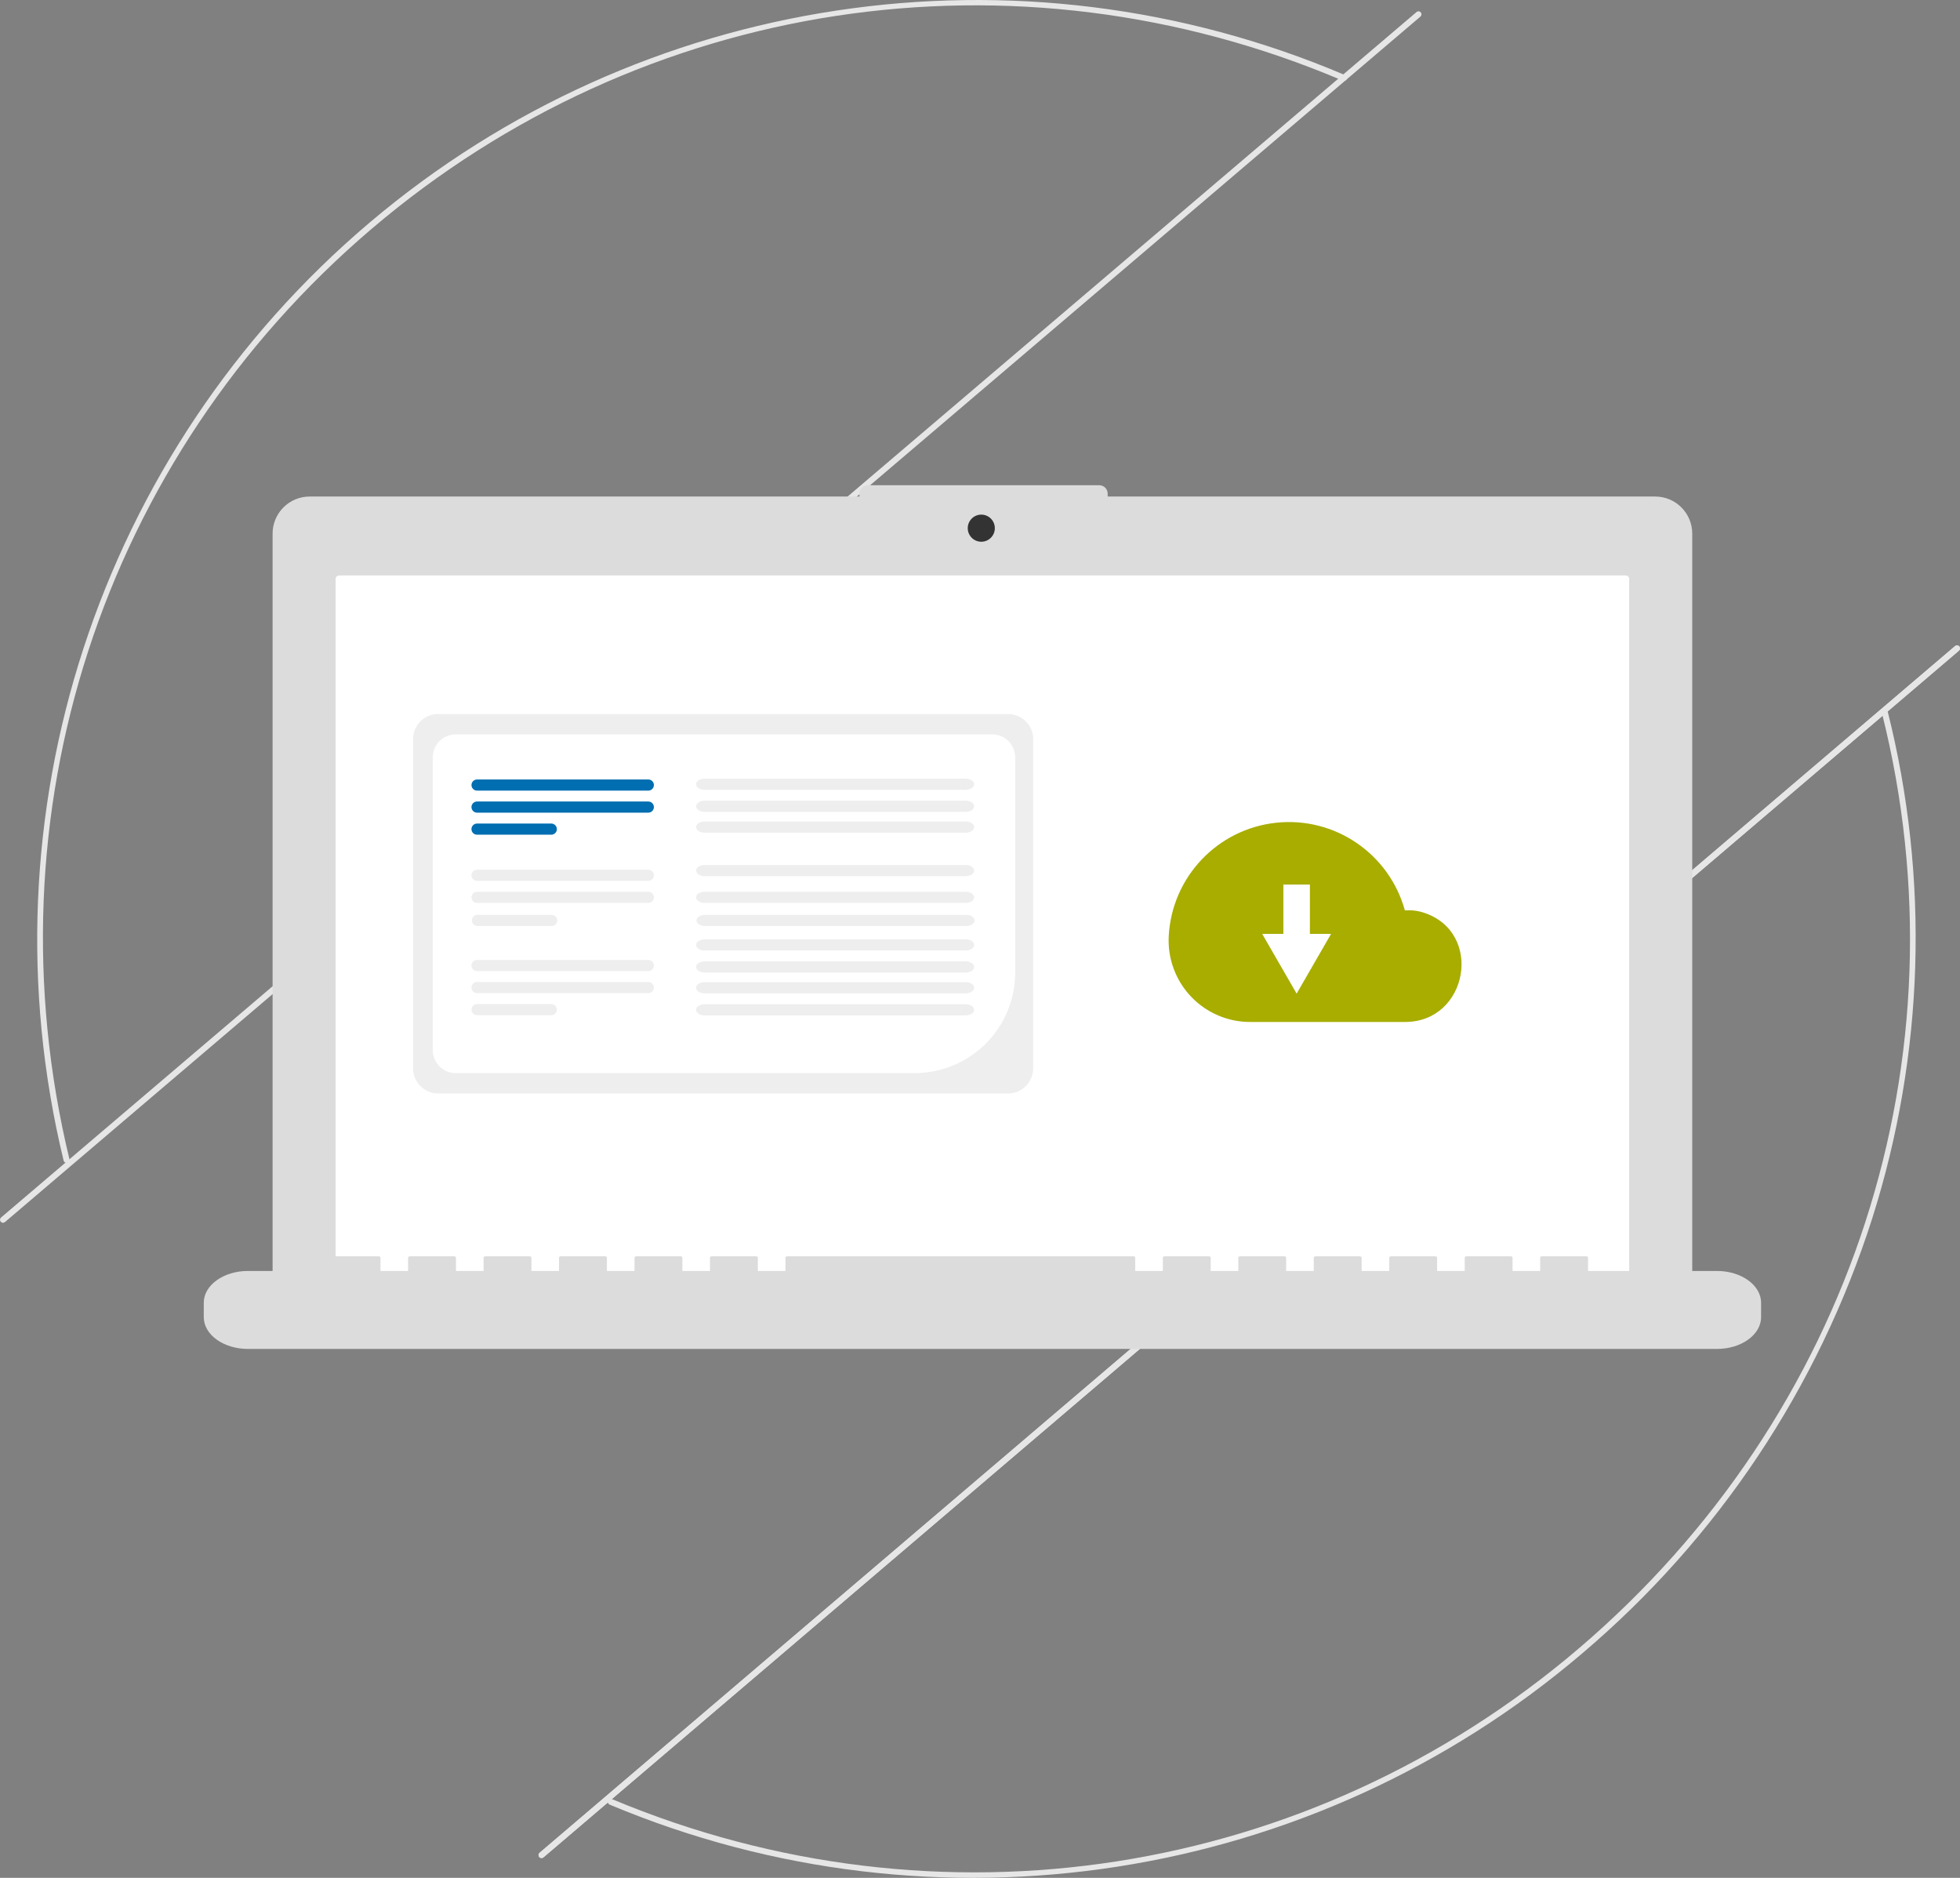 <?xml version="1.0" encoding="UTF-8"?>
<svg width="404px" height="387px" viewBox="0 0 404 387" version="1.1" xmlns="http://www.w3.org/2000/svg" xmlns:xlink="http://www.w3.org/1999/xlink">
    <rect x="0" y="0" width="404" height="387" fill="#808080" stroke="none"/>
    <title>illustration-downloadable-fliers-and-brochures</title>
    <g id="Training-Academy" stroke="none" stroke-width="1" fill="none" fill-rule="evenodd">
        <g id="SBIRT" transform="translate(-840, -765)" fill-rule="nonzero">
            <g id="illustration-downloadable-fliers-and-brochures" transform="translate(840, 765)">
                <g id="Group" fill="#E6E6E6">
                    <path d="M13.242,239.433 C13.179,239.359 13.135,239.272 13.112,239.178 C-4.125,168.015 20.275,93.218 76.167,45.889 C132.056,-1.44 209.876,-13.205 277.27,15.487 C277.584,15.62 277.73,15.983 277.597,16.297 C277.463,16.611 277.101,16.757 276.787,16.624 C209.181,-12.114 132.465,-0.403 76.576,47.184 C21.03,94.482 -2.828,167.939 14.311,238.888 C14.38,239.167 14.247,239.456 13.992,239.586 C13.736,239.716 13.425,239.653 13.24,239.433 L13.242,239.433 Z" id="Path"></path>
                    <path d="M0.149,251.781 C0.043,251.656 -0.01,251.495 -7.08837195e-15,251.332 C0.016,251.168 0.094,251.017 0.219,250.91 L292.014,2.45 C292.275,2.256 292.642,2.298 292.852,2.546 C293.063,2.793 293.046,3.162 292.814,3.389 L1.02,251.85 C0.895,251.956 0.734,252.01 0.57,252 C0.407,251.984 0.255,251.906 0.149,251.781 Z" id="Path"></path>
                </g>
                <g id="Group" transform="translate(111, 133)" fill="#E6E6E6">
                    <path d="M14.424,238.738 C14.238,238.52 14.226,238.204 14.395,237.973 C14.563,237.742 14.868,237.657 15.131,237.767 C82.483,265.99 158.826,254.111 214.371,206.767 C270.781,158.686 294.736,84.775 276.888,13.879 C276.834,13.665 276.898,13.438 277.056,13.284 C277.215,13.13 277.443,13.073 277.655,13.133 C277.867,13.194 278.031,13.363 278.085,13.577 C286.747,48.027 285.649,84.214 274.915,118.073 C263.794,152.977 243.089,184.04 215.171,207.708 C159.567,255.127 82.023,267.192 14.654,238.906 C14.565,238.869 14.486,238.811 14.424,238.738 L14.424,238.738 Z" id="Path"></path>
                    <path d="M0.149,249.708 C0.043,249.583 -0.01,249.421 0,249.257 C0.016,249.094 0.095,248.943 0.219,248.837 L291.999,0.133 C292.26,-0.073 292.637,-0.036 292.852,0.218 C293.068,0.471 293.045,0.849 292.801,1.075 L1.02,249.777 C0.895,249.883 0.734,249.936 0.57,249.926 C0.407,249.91 0.256,249.833 0.149,249.708 L0.149,249.708 Z" id="Path"></path>
                    <path d="M0.149,249.708 C0.043,249.583 -0.01,249.421 0,249.257 C0.016,249.094 0.095,248.943 0.219,248.837 L291.999,0.133 C292.26,-0.073 292.637,-0.036 292.852,0.218 C293.068,0.471 293.045,0.849 292.801,1.075 L1.02,249.777 C0.895,249.883 0.734,249.936 0.57,249.926 C0.407,249.91 0.256,249.833 0.149,249.708 L0.149,249.708 Z" id="Path"></path>
                </g>
                <g id="Group" transform="translate(42, 100)">
                    <path d="M299.176,2.33 L186.318,2.33 L186.318,1.737 C186.317,1.276 186.134,0.834 185.809,0.508 C185.484,0.182 185.043,0 184.583,0 L136.879,0 C136.419,0 135.978,0.183 135.653,0.509 C135.327,0.835 135.144,1.277 135.144,1.738 L135.144,2.33 L21.822,2.33 C19.798,2.328 17.857,3.133 16.426,4.566 C14.994,5.999 14.187,7.944 14.187,9.972 L14.187,164.712 C14.187,166.74 14.993,168.686 16.425,170.119 C17.857,171.553 19.798,172.356 21.822,172.356 L299.176,172.356 C301.199,172.356 303.14,171.552 304.571,170.119 C306.003,168.685 306.809,166.74 306.809,164.712 L306.809,9.972 C306.805,5.749 303.388,2.327 299.176,2.33 Z" id="Path" fill="#DCDCDC"></path>
                    <path d="M27.893,18.597 C27.499,18.597 27.178,18.918 27.178,19.313 L27.178,166.086 C27.178,166.48 27.498,166.801 27.893,166.801 L293.104,166.801 C293.499,166.801 293.819,166.48 293.819,166.086 L293.819,19.313 C293.819,18.918 293.499,18.597 293.104,18.597 L27.893,18.597 Z" id="Path" fill="#FFFFFF"></path>
                    <ellipse id="Oval" fill="#333333" cx="160.265" cy="8.851" rx="2.792" ry="2.794"></ellipse>
                    <path d="M311.892,161.927 L285.332,161.927 L285.332,159.179 C285.332,159.029 285.162,158.906 284.952,158.906 L275.846,158.906 C275.637,158.906 275.466,159.03 275.466,159.179 L275.466,161.927 L269.774,161.927 L269.774,159.179 C269.774,159.029 269.605,158.906 269.396,158.906 L260.288,158.906 C260.079,158.906 259.91,159.03 259.91,159.179 L259.91,161.927 L254.218,161.927 L254.218,159.179 C254.218,159.029 254.049,158.906 253.838,158.906 L244.732,158.906 C244.523,158.906 244.354,159.03 244.354,159.179 L244.354,161.927 L238.662,161.927 L238.662,159.179 C238.662,159.029 238.491,158.906 238.282,158.906 L229.176,158.906 C228.967,158.906 228.796,159.03 228.796,159.179 L228.796,161.927 L223.104,161.927 L223.104,159.179 C223.104,159.029 222.935,158.906 222.726,158.906 L213.618,158.906 C213.409,158.906 213.24,159.03 213.24,159.179 L213.24,161.927 L207.548,161.927 L207.548,159.179 C207.548,159.029 207.379,158.906 207.168,158.906 L198.062,158.906 C197.853,158.906 197.683,159.03 197.683,159.179 L197.683,161.927 L191.992,161.927 L191.992,159.179 C191.992,159.029 191.821,158.906 191.612,158.906 L120.279,158.906 C120.07,158.906 119.899,159.03 119.899,159.179 L119.899,161.927 L114.207,161.927 L114.207,159.179 C114.207,159.029 114.038,158.906 113.828,158.906 L104.723,158.906 C104.512,158.906 104.343,159.03 104.343,159.179 L104.343,161.927 L98.651,161.927 L98.651,159.179 C98.651,159.029 98.481,158.906 98.271,158.906 L89.165,158.906 C88.956,158.906 88.785,159.03 88.785,159.179 L88.785,161.927 L83.095,161.927 L83.095,159.179 C83.095,159.029 82.924,158.906 82.715,158.906 L73.607,158.906 C73.399,158.906 73.229,159.03 73.229,159.179 L73.229,161.927 L67.537,161.927 L67.537,159.179 C67.537,159.029 67.368,158.906 67.157,158.906 L58.052,158.906 C57.842,158.906 57.673,159.03 57.673,159.179 L57.673,161.927 L51.981,161.927 L51.981,159.179 C51.981,159.029 51.812,158.906 51.601,158.906 L42.495,158.906 C42.286,158.906 42.115,159.03 42.115,159.179 L42.115,161.927 L36.425,161.927 L36.425,159.179 C36.425,159.029 36.254,158.906 36.045,158.906 L26.937,158.906 C26.728,158.906 26.557,159.03 26.557,159.179 L26.557,161.927 L9.106,161.927 C4.077,161.927 0,164.861 0,168.481 L0,171.446 C0,175.065 4.077,178 9.106,178 L311.894,178 C316.922,178 321,175.065 321,171.446 L321,168.48 C321,164.861 316.922,161.927 311.892,161.927 Z" id="Path" fill="#DCDCDC"></path>
                    <path d="M165.776,125.349 L48.323,125.349 C45.465,125.351 43.145,123.034 43.136,120.17 L43.136,52.328 C43.145,49.464 45.465,47.147 48.323,47.149 L165.776,47.149 C168.633,47.147 170.953,49.464 170.962,52.328 L170.962,120.17 C170.953,123.034 168.633,125.351 165.776,125.349 L165.776,125.349 Z" id="Path" fill="#EEEEEE"></path>
                    <path d="M146.549,121.15 L51.93,121.15 C49.327,121.153 47.214,119.042 47.207,116.433 L47.207,56.065 C47.215,53.456 49.328,51.347 51.93,51.349 L162.526,51.349 C165.128,51.347 167.241,53.457 167.249,56.066 L167.249,100.481 C167.235,111.891 157.976,121.138 146.549,121.152 L146.549,121.15 Z" id="Path" fill="#FFFFFF"></path>
                    <path d="M91.628,62.938 L56.33,62.938 C55.919,62.939 55.539,62.72 55.332,62.364 C55.126,62.009 55.126,61.571 55.331,61.215 C55.537,60.859 55.916,60.639 56.327,60.639 L91.63,60.639 C92.266,60.639 92.782,61.152 92.783,61.786 C92.783,62.421 92.269,62.937 91.633,62.938 L91.63,62.938 L91.628,62.938 Z M91.628,67.48 L56.33,67.48 C56.025,67.481 55.733,67.36 55.517,67.145 C55.301,66.929 55.179,66.636 55.178,66.331 C55.178,65.697 55.694,65.181 56.33,65.181 L91.63,65.181 C92.266,65.181 92.782,65.695 92.782,66.331 C92.782,66.966 92.266,67.48 91.63,67.48 L91.628,67.48 Z M71.63,72.022 L56.328,72.022 C56.024,72.023 55.731,71.902 55.515,71.687 C55.299,71.471 55.178,71.179 55.177,70.873 C55.177,70.239 55.693,69.724 56.328,69.724 L71.63,69.724 C72.266,69.724 72.782,70.239 72.782,70.873 C72.782,71.508 72.266,72.022 71.63,72.022 Z" id="Shape" fill="#006EB1"></path>
                    <path d="M91.628,81.537 L56.33,81.537 C56.025,81.538 55.732,81.417 55.516,81.202 C55.3,80.986 55.178,80.693 55.177,80.388 C55.177,79.753 55.691,79.239 56.327,79.237 L91.63,79.237 C92.266,79.237 92.782,79.75 92.783,80.385 C92.783,81.019 92.269,81.535 91.633,81.537 L91.63,81.537 L91.628,81.537 Z M91.628,86.079 L56.33,86.079 C56.025,86.079 55.733,85.959 55.517,85.743 C55.301,85.528 55.179,85.235 55.178,84.93 C55.178,84.295 55.694,83.779 56.33,83.779 L91.63,83.779 C92.266,83.779 92.782,84.294 92.782,84.93 C92.782,85.564 92.266,86.079 91.63,86.079 L91.628,86.079 Z M157.041,62.772 L103.233,62.772 C102.263,62.772 101.476,62.258 101.474,61.623 C101.474,60.989 102.258,60.473 103.227,60.473 L157.041,60.473 C158.009,60.473 158.796,60.986 158.797,61.621 C158.797,62.255 158.013,62.771 157.045,62.771 L157.041,62.771 L157.041,62.772 Z M157.041,67.314 L103.233,67.314 C102.263,67.314 101.477,66.8 101.477,66.164 C101.477,65.53 102.261,65.015 103.231,65.015 L157.039,65.015 C158.009,65.015 158.795,65.53 158.795,66.164 C158.795,66.799 158.01,67.314 157.041,67.314 Z M157.041,71.601 L103.233,71.601 C102.263,71.603 101.476,71.088 101.474,70.454 C101.474,69.819 102.258,69.303 103.227,69.303 L157.041,69.303 C158.009,69.303 158.796,69.817 158.797,70.451 C158.797,71.086 158.013,71.601 157.045,71.601 L157.041,71.601 Z M157.041,80.56 L103.233,80.56 C102.263,80.56 101.477,80.046 101.477,79.41 C101.477,78.775 102.261,78.261 103.231,78.261 L157.039,78.261 C158.009,78.261 158.795,78.775 158.795,79.41 C158.795,80.044 158.01,80.56 157.041,80.56 Z M157.041,86.079 L103.233,86.079 C102.263,86.079 101.477,85.564 101.477,84.93 C101.477,84.295 102.261,83.779 103.231,83.779 L157.039,83.779 C158.009,83.779 158.795,84.294 158.795,84.93 C158.795,85.564 158.01,86.079 157.041,86.079 Z M157.123,90.841 L103.315,90.841 C102.347,90.841 101.561,90.326 101.561,89.691 C101.561,89.057 102.345,88.541 103.315,88.541 L157.123,88.541 C158.093,88.541 158.879,89.055 158.879,89.691 C158.879,90.326 158.093,90.84 157.123,90.84 L157.123,90.841 Z M157.041,95.886 L103.233,95.886 C102.263,95.886 101.476,95.372 101.474,94.738 C101.474,94.103 102.258,93.588 103.227,93.586 L157.041,93.586 C158.009,93.586 158.796,94.099 158.797,94.735 C158.797,95.37 158.013,95.884 157.045,95.886 L157.041,95.886 L157.041,95.886 Z M157.041,100.428 L103.233,100.428 C102.263,100.428 101.477,99.913 101.477,99.279 C101.477,98.644 102.261,98.128 103.231,98.128 L157.039,98.128 C158.009,98.128 158.795,98.644 158.795,99.279 C158.795,99.913 158.01,100.428 157.041,100.428 Z M157.041,104.717 L103.233,104.717 C102.263,104.717 101.476,104.203 101.474,103.568 C101.474,102.934 102.258,102.418 103.227,102.417 L157.041,102.417 C158.009,102.417 158.796,102.93 158.797,103.566 C158.797,104.2 158.013,104.714 157.045,104.716 L157.041,104.716 L157.041,104.717 Z M157.041,109.258 L103.233,109.258 C102.263,109.258 101.477,108.743 101.477,108.109 C101.477,107.474 102.261,106.959 103.231,106.959 L157.039,106.959 C158.009,106.959 158.795,107.474 158.795,108.109 C158.795,108.743 158.01,109.258 157.041,109.258 Z M71.714,90.841 L56.412,90.841 C56.108,90.842 55.815,90.721 55.6,90.505 C55.384,90.289 55.263,89.996 55.262,89.691 C55.262,89.057 55.777,88.541 56.412,88.541 L71.714,88.541 C72.127,88.541 72.507,88.76 72.712,89.116 C72.917,89.471 72.917,89.91 72.712,90.265 C72.505,90.621 72.125,90.84 71.714,90.84 L71.714,90.841 Z M91.628,100.135 L56.33,100.135 C56.025,100.136 55.732,100.016 55.516,99.8 C55.3,99.585 55.178,99.292 55.177,98.986 C55.177,98.352 55.691,97.836 56.327,97.836 L91.63,97.836 C92.266,97.836 92.782,98.349 92.783,98.983 C92.783,99.618 92.269,100.134 91.633,100.135 L91.63,100.135 L91.628,100.135 Z M91.628,104.676 L56.33,104.676 C56.025,104.677 55.733,104.556 55.517,104.34 C55.301,104.125 55.179,103.832 55.178,103.527 C55.178,102.892 55.694,102.378 56.33,102.378 L91.63,102.378 C92.266,102.378 92.782,102.892 92.782,103.527 C92.782,104.161 92.266,104.677 91.63,104.677 L91.628,104.676 Z M71.63,109.219 L56.328,109.219 C55.695,109.219 55.181,108.705 55.18,108.07 C55.18,107.436 55.694,106.921 56.328,106.92 L71.63,106.92 C72.266,106.921 72.779,107.436 72.779,108.07 C72.779,108.705 72.266,109.218 71.63,109.219 Z" id="Shape" fill="#EEEEEE"></path>
                    <g transform="translate(198.879, 69.414)" id="Path">
                        <path d="M0.027,23.437 C0.713,11.299 10.071,1.443 22.144,0.144 C34.215,-1.156 45.453,6.486 48.697,18.201 C48.999,18.19 49.298,18.178 49.602,18.178 C50.636,18.188 51.662,18.362 52.641,18.695 C64.981,22.753 61.731,41.2 48.744,41.2 L16.825,41.2 C12.265,41.213 7.895,39.366 4.722,36.083 C1.462,32.711 -0.24,28.125 0.027,23.437 L0.027,23.437 Z" fill="#A8AD00"></path>
                        <polygon fill="#FFFFFF" points="29.119 23.051 29.119 12.884 23.653 12.884 23.653 23.05 19.287 23.05 22.837 29.207 26.387 35.361 29.936 29.207 33.486 23.051"></polygon>
                    </g>
                </g>
            </g>
        </g>
    </g>
</svg>